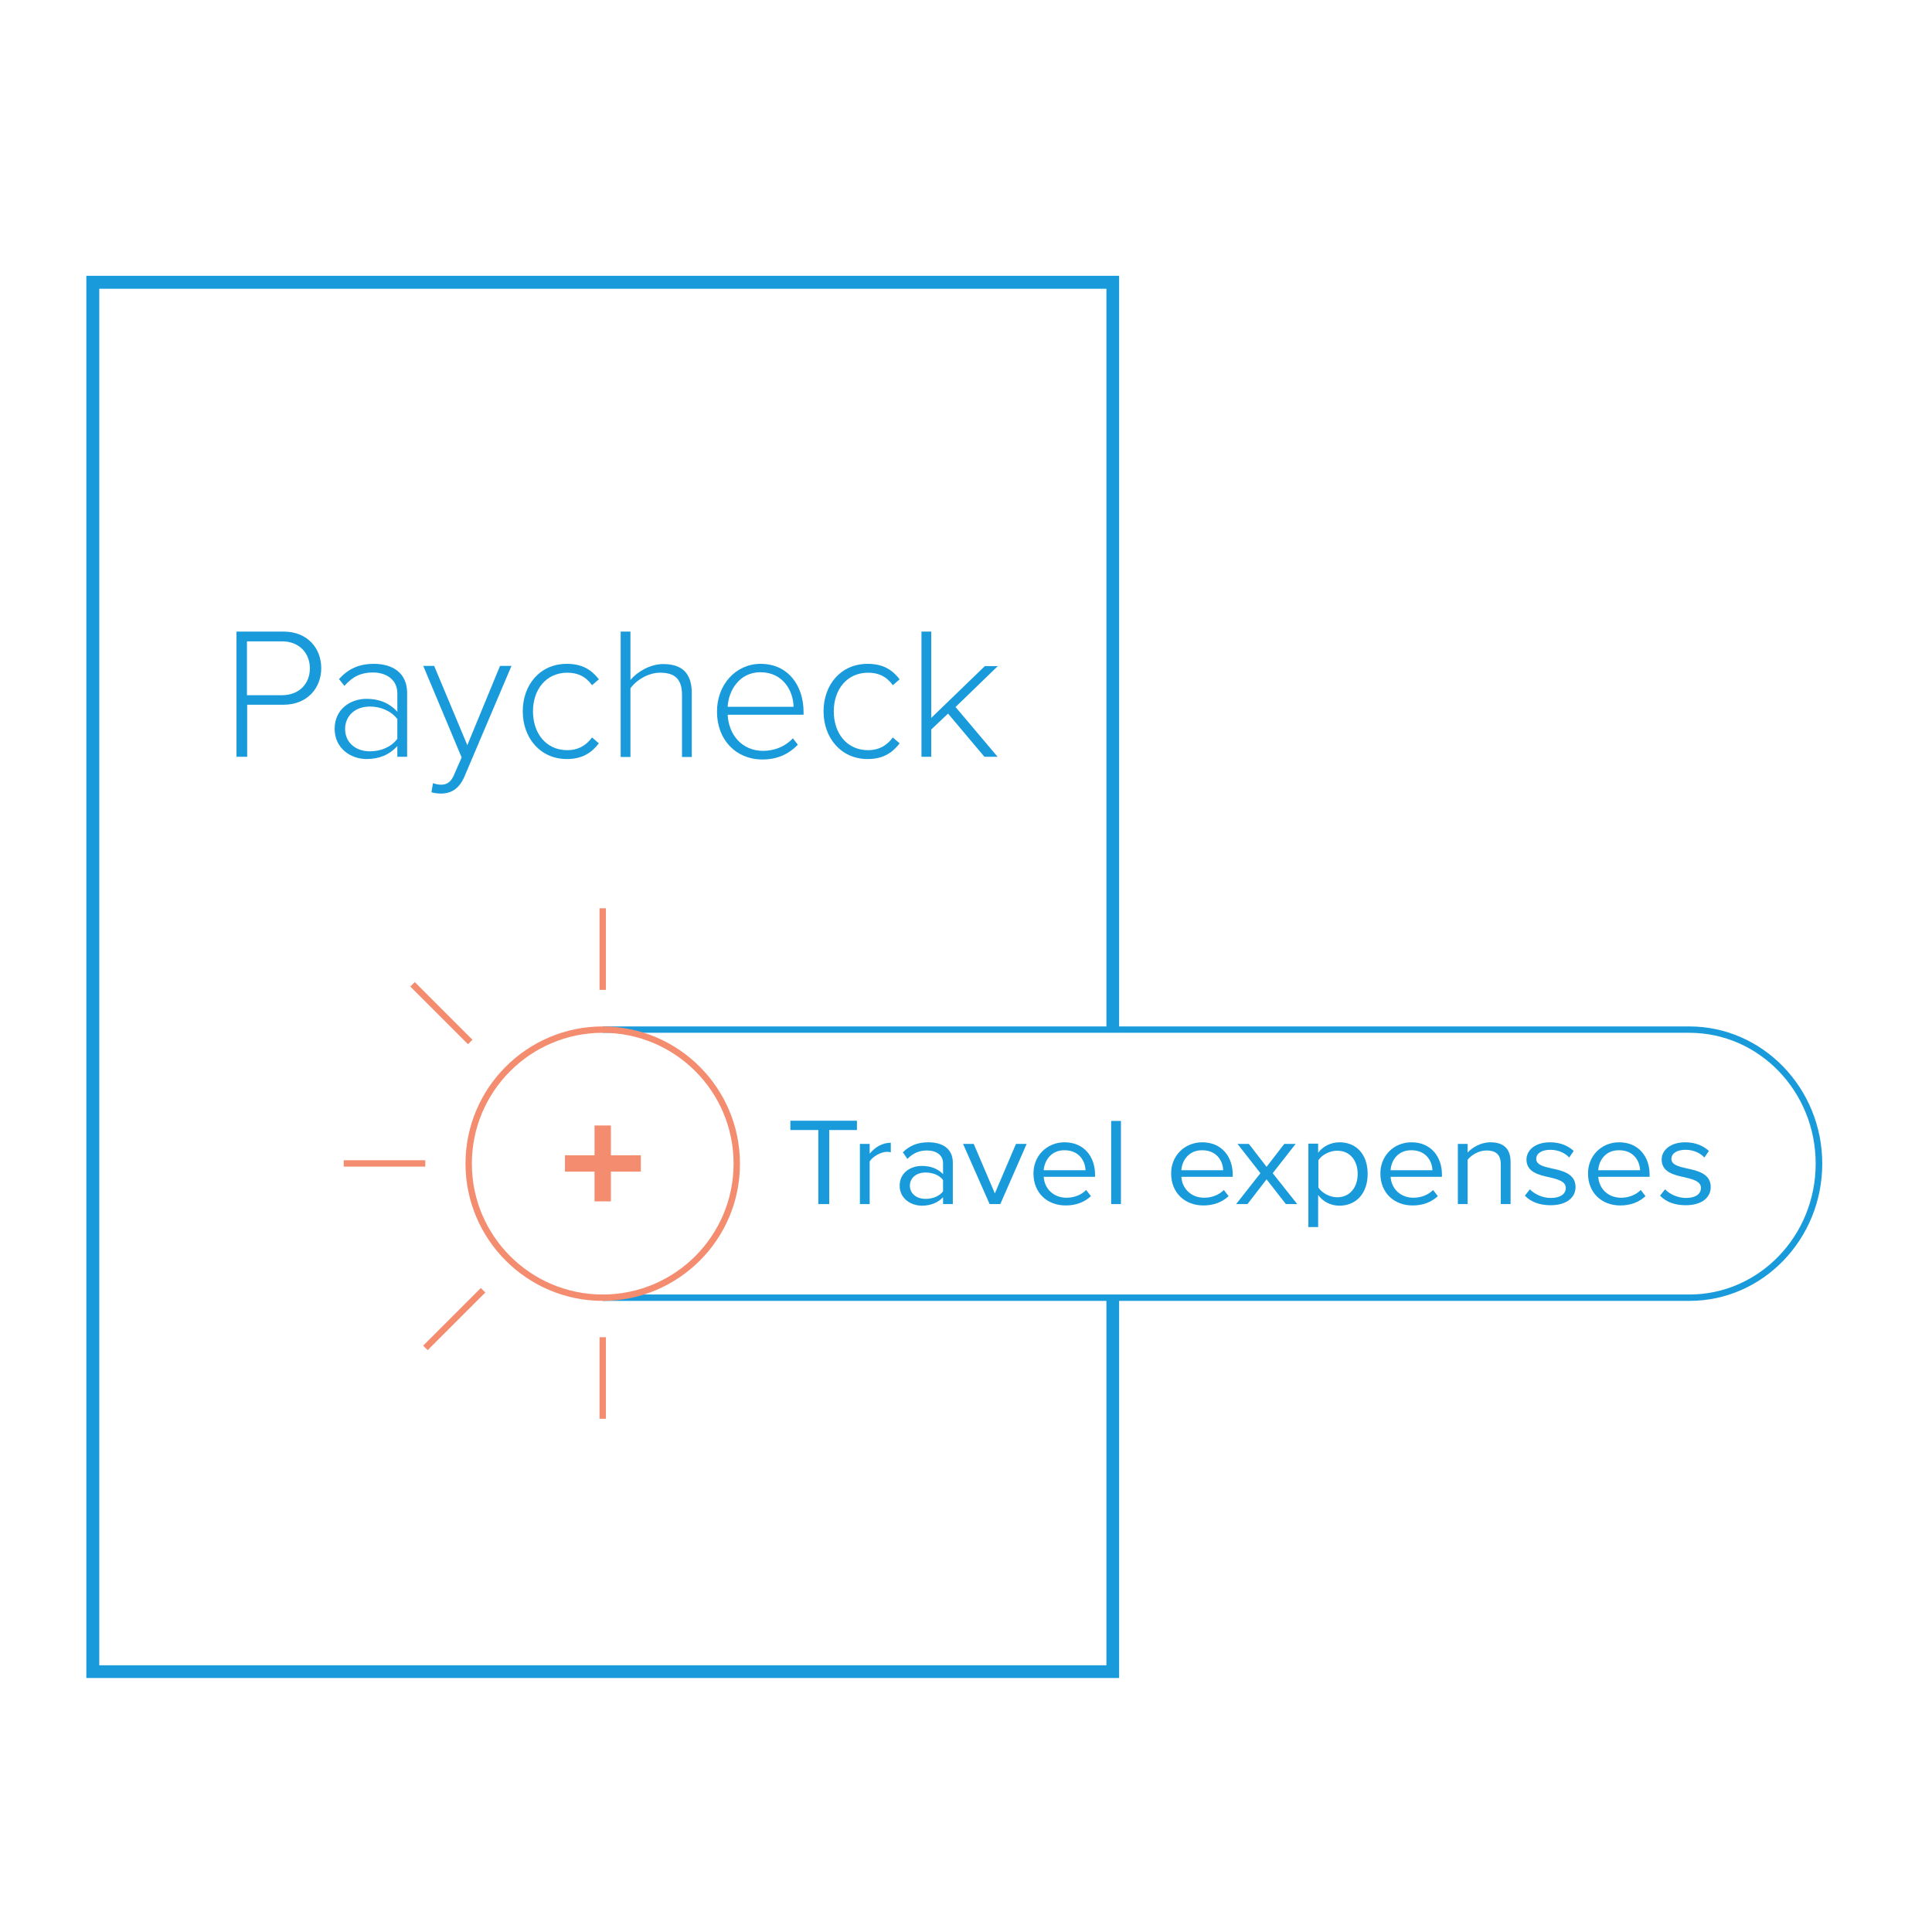 <?xml version="1.0" encoding="utf-8"?>
<!-- Generator: Adobe Illustrator 25.0.1, SVG Export Plug-In . SVG Version: 6.00 Build 0)  -->
<svg version="1.1" xmlns="http://www.w3.org/2000/svg" xmlns:xlink="http://www.w3.org/1999/xlink" x="0px" y="0px"
	 viewBox="0 0 850.4 850.4" style="enable-background:new 0 0 850.4 850.4;" xml:space="preserve">
<style type="text/css">
	.st0{fill:#199BDB;}
	.st1{fill:#F48C6F;}
	.st2{fill:none;stroke:#F48C6F;stroke-miterlimit:10;}
	.st3{fill:none;stroke:#F48C6F;stroke-width:5.669;stroke-linejoin:bevel;stroke-miterlimit:10;}
	.st4{fill:none;stroke:#F48C6F;stroke-width:2.835;stroke-miterlimit:10;}
	.st5{fill:none;stroke:#000000;stroke-miterlimit:10;}
	.st6{fill:none;stroke:#199BDB;stroke-width:5.669;stroke-miterlimit:10;}
	.st7{fill:none;stroke:#199BDB;stroke-width:2.835;stroke-miterlimit:10;}
	.st8{fill:none;stroke:#F48C6F;stroke-width:2.835;stroke-miterlimit:10;}
	.st9{fill:none;}
	.st10{fill:#1F9AD7;}
	.st11{fill:#FFFFFF;}
	.st12{fill:none;stroke:#199BDB;stroke-width:2.126;stroke-miterlimit:10;}
	.st13{fill:none;stroke:#1F9AD7;stroke-width:2.126;stroke-miterlimit:10;}
	.st14{fill:none;stroke:#F48C6F;stroke-width:2.126;stroke-miterlimit:10;}
</style>
<g id="Layer_1">
	<g>
		<polygon class="st0" points="492.6,738.6 38,738.6 38,121.4 492.6,121.4 492.6,452.8 487,452.8 487,127.1 43.7,127.1 43.7,733 
			487,733 487,570.5 492.6,570.5 		"/>
	</g>
	<g>
		<g>
			<path class="st0" d="M104.1,278h20.7c10.6,0,16.6,7.4,16.6,16.1s-6.1,16.1-16.6,16.1h-16v22.9h-4.7V278z M124.2,282.3h-15.5v23.7
				h15.5c7.3,0,12.2-4.9,12.2-11.8S131.5,282.3,124.2,282.3z"/>
		</g>
		<g>
			<path class="st0" d="M174.9,328.4c-3.6,3.9-8,5.7-13.6,5.7c-6.9,0-14-4.7-14-13.3c0-8.7,7-13.2,14-13.2c5.5,0,10.1,1.8,13.6,5.7
				v-8.1c0-6-4.8-9.2-10.8-9.2c-5,0-8.8,1.7-12.5,5.9l-2.4-3c4.1-4.5,8.8-6.7,15.4-6.7c8.1,0,14.6,3.9,14.6,12.8v28.1h-4.3V328.4z
				 M174.9,316.5c-2.8-3.6-7.3-5.5-12.1-5.5c-6.6,0-10.9,4.2-10.9,9.9c0,5.6,4.3,9.8,10.9,9.8c4.8,0,9.3-1.8,12.1-5.5V316.5z"/>
		</g>
		<g>
			<path class="st0" d="M225.1,293.2l-20.7,48.7c-2.2,5-5.5,7.4-10.3,7.4c-1.3,0-3.1-0.2-4.2-0.6l0.7-4c0.9,0.4,2.5,0.7,3.5,0.7
				c2.6,0,4.5-1.1,6-4.9l3.1-7.1l-16.9-40.3h4.8l14.6,34.9l14.4-34.9H225.1z"/>
		</g>
		<g>
			<path class="st0" d="M249.5,292.2c6.9,0,10.9,2.7,14.1,6.8l-3,2.6c-2.9-4-6.5-5.5-10.9-5.5c-9.3,0-15.1,7.4-15.1,17
				c0,9.6,5.7,17.1,15.1,17.1c4.4,0,8-1.7,10.9-5.6l3,2.6c-3.2,4.1-7.2,6.9-14.1,6.9c-11.7,0-19.4-9.3-19.4-21
				S237.7,292.2,249.5,292.2z"/>
		</g>
		<g>
			<path class="st0" d="M300.2,305.9c0-7.7-3.9-9.8-9.7-9.8c-5.1,0-10.4,3.2-13,6.9v30.2h-4.3V278h4.3v21.3c2.9-3.5,8.6-7,14.4-7
				c8.1,0,12.6,3.8,12.6,12.8v28.1h-4.3V305.9z"/>
		</g>
		<g>
			<path class="st0" d="M334.8,292.2c12.2,0,18.9,9.7,18.9,21.2v1.2h-33.4c0.4,8.7,6.2,15.9,15.6,15.9c5,0,9.7-1.9,13.1-5.5l2.2,2.8
				c-4,4.1-9,6.5-15.6,6.5c-11.7,0-20-8.7-20-21C315.5,301.6,323.7,292.2,334.8,292.2z M320.3,311.1h29c-0.1-6.8-4.5-15.2-14.6-15.2
				C325.3,295.9,320.6,304.2,320.3,311.1z"/>
		</g>
		<g>
			<path class="st0" d="M381.9,292.2c6.9,0,10.9,2.7,14.1,6.8l-3,2.6c-2.9-4-6.5-5.5-10.9-5.5c-9.3,0-15.1,7.4-15.1,17
				c0,9.6,5.7,17.1,15.1,17.1c4.4,0,8-1.7,10.9-5.6l3,2.6c-3.2,4.1-7.2,6.9-14.1,6.9c-11.7,0-19.4-9.3-19.4-21
				S370.1,292.2,381.9,292.2z"/>
		</g>
		<g>
			<path class="st0" d="M417.3,314.1l-7.4,7v12h-4.3V278h4.3v38l23.6-22.8h5.7l-18.6,18l18.5,21.9h-5.8L417.3,314.1z"/>
		</g>
	</g>
	<g>
		<g>
			<path class="st0" d="M743.7,572.6H265.3v-2.8h478.3c30.7,0,55.6-25.8,55.6-57.6s-24.9-57.6-55.6-57.6H265.3v-2.8h478.3
				c32.2,0,58.5,27.1,58.5,60.4C802.1,545.5,775.9,572.6,743.7,572.6z"/>
		</g>
		<g>
			<g>
				<path class="st0" d="M360.1,497.4h-12.2v-4.1h29.3v4.1H365V530h-4.8V497.4z"/>
			</g>
			<g>
				<path class="st0" d="M378.5,503.5h4.3v4.3c2.3-2.8,5.5-4.8,9.3-4.8v4.2c-0.5-0.1-1-0.2-1.7-0.2c-2.7,0-6.3,2.1-7.6,4.2V530h-4.3
					V503.5z"/>
			</g>
			<g>
				<path class="st0" d="M415.1,527c-2.3,2.4-5.5,3.7-9.3,3.7c-4.7,0-9.8-3-9.8-8.8c0-5.9,5-8.7,9.8-8.7c3.8,0,7,1.2,9.3,3.6V512
					c0-3.6-3-5.6-7.1-5.6c-3.4,0-6.1,1.2-8.6,3.7l-2-2.9c3-3,6.6-4.4,11.2-4.4c5.9,0,10.8,2.5,10.8,9V530h-4.3V527z M415.1,519.4
					c-1.7-2.2-4.6-3.3-7.7-3.3c-4.1,0-6.9,2.4-6.9,5.8c0,3.4,2.8,5.8,6.9,5.8c3.1,0,6-1.1,7.7-3.3V519.4z"/>
			</g>
			<g>
				<path class="st0" d="M423.9,503.5h4.7l9.3,21.8l9.3-21.8h4.7L440.3,530h-4.7L423.9,503.5z"/>
			</g>
			<g>
				<path class="st0" d="M468.6,502.8c8.5,0,13.4,6.3,13.4,14.2v1h-22.6c0.3,5,4.1,9.2,10.1,9.2c3.2,0,6.4-1.2,8.6-3.4l2.1,2.7
					c-2.8,2.6-6.5,4.1-11.1,4.1c-8.3,0-14.2-5.7-14.2-14C454.8,509,460.6,502.8,468.6,502.8z M459.4,515.1h18.4
					c-0.1-4-2.8-8.8-9.2-8.8C462.6,506.2,459.7,511,459.4,515.1z"/>
			</g>
			<g>
				<path class="st0" d="M489.1,493.4h4.3V530h-4.3V493.4z"/>
			</g>
			<g>
				<path class="st0" d="M529.2,502.8c8.5,0,13.4,6.3,13.4,14.2v1H520c0.3,5,4.1,9.2,10.1,9.2c3.2,0,6.4-1.2,8.6-3.4l2.1,2.7
					c-2.8,2.6-6.5,4.1-11.1,4.1c-8.3,0-14.2-5.7-14.2-14C515.4,509,521.2,502.8,529.2,502.8z M520,515.1h18.4
					c-0.1-4-2.8-8.8-9.2-8.8C523.2,506.2,520.2,511,520,515.1z"/>
			</g>
			<g>
				<path class="st0" d="M557.5,519.1l-8.4,10.9h-5l10.7-13.6l-10.1-12.9h5l7.8,10.1l7.8-10.1h5l-10.1,12.9l10.8,13.6h-5
					L557.5,519.1z"/>
			</g>
			<g>
				<path class="st0" d="M575.9,540.1v-36.7h4.3v4c2-2.7,5.5-4.6,9.4-4.6c7.4,0,12.4,5.3,12.4,13.9c0,8.6-5.1,14-12.4,14
					c-3.8,0-7.2-1.7-9.4-4.7v14.1H575.9z M588.6,506.5c-3.4,0-6.8,1.9-8.3,4.2v12c1.5,2.3,4.9,4.3,8.3,4.3c5.6,0,9-4.4,9-10.3
					S594.2,506.5,588.6,506.5z"/>
			</g>
			<g>
				<path class="st0" d="M621.3,502.8c8.5,0,13.4,6.3,13.4,14.2v1h-22.6c0.3,5,4.1,9.2,10.1,9.2c3.2,0,6.4-1.2,8.6-3.4l2.1,2.7
					c-2.8,2.6-6.5,4.1-11.1,4.1c-8.3,0-14.2-5.7-14.2-14C607.5,509,613.3,502.8,621.3,502.8z M612.1,515.1h18.4
					c-0.1-4-2.8-8.8-9.2-8.8C615.2,506.2,612.3,511,612.1,515.1z"/>
			</g>
			<g>
				<path class="st0" d="M660.6,512.6c0-4.7-2.5-6.2-6.3-6.2c-3.4,0-6.7,2-8.3,4.1V530h-4.3v-26.5h4.3v3.8c2-2.2,5.8-4.5,10-4.5
					c5.8,0,8.9,2.8,8.9,8.6V530h-4.3V512.6z"/>
			</g>
			<g>
				<path class="st0" d="M673.4,523.5c1.9,2,5.4,3.8,9.2,3.8c4.3,0,6.6-1.8,6.6-4.4c0-2.9-3.4-3.8-7.2-4.7c-4.7-1-10.1-2.3-10.1-7.8
					c0-4.1,3.8-7.6,10.4-7.6c4.7,0,8.1,1.7,10.4,3.8l-2,2.9c-1.7-1.9-4.7-3.4-8.3-3.4c-3.8,0-6.2,1.6-6.2,4c0,2.6,3.2,3.4,6.8,4.2
					c4.9,1,10.5,2.4,10.5,8.2c0,4.5-3.8,8-11,8c-4.6,0-8.5-1.3-11.3-4.2L673.4,523.5z"/>
			</g>
			<g>
				<path class="st0" d="M712.7,502.8c8.5,0,13.4,6.3,13.4,14.2v1h-22.6c0.3,5,4.1,9.2,10.1,9.2c3.2,0,6.4-1.2,8.6-3.4l2.1,2.7
					c-2.8,2.6-6.5,4.1-11.1,4.1c-8.3,0-14.2-5.7-14.2-14C698.9,509,704.7,502.8,712.7,502.8z M703.5,515.1h18.4
					c-0.1-4-2.8-8.8-9.2-8.8C706.6,506.2,703.7,511,703.5,515.1z"/>
			</g>
			<g>
				<path class="st0" d="M732.9,523.5c1.9,2,5.4,3.8,9.2,3.8c4.3,0,6.6-1.8,6.6-4.4c0-2.9-3.4-3.8-7.2-4.7c-4.7-1-10.1-2.3-10.1-7.8
					c0-4.1,3.8-7.6,10.4-7.6c4.7,0,8.1,1.7,10.4,3.8l-2,2.9c-1.7-1.9-4.7-3.4-8.3-3.4c-3.8,0-6.2,1.6-6.2,4c0,2.6,3.2,3.4,6.8,4.2
					c4.9,1,10.5,2.4,10.5,8.2c0,4.5-3.8,8-11,8c-4.6,0-8.5-1.3-11.3-4.2L732.9,523.5z"/>
			</g>
		</g>
	</g>
	<g>
		<g>
			<g>
				<path class="st1" d="M265.3,572.6c-33.3,0-60.4-27.1-60.4-60.4c0-33.3,27.1-60.4,60.4-60.4c33.3,0,60.4,27.1,60.4,60.4
					C325.8,545.5,298.6,572.6,265.3,572.6z M265.3,454.6c-31.8,0-57.6,25.8-57.6,57.6s25.8,57.6,57.6,57.6s57.6-25.8,57.6-57.6
					S297.1,454.6,265.3,454.6z"/>
			</g>
		</g>
		<g>
			<rect x="261.7" y="495.4" class="st1" width="7.2" height="33.4"/>
		</g>
		<g>
			
				<rect x="261.7" y="495.4" transform="matrix(-1.836970e-16 1 -1 -1.836970e-16 777.478 246.816)" class="st1" width="7.2" height="33.4"/>
		</g>
	</g>
	<g>
		<rect x="263.9" y="588.6" class="st1" width="2.8" height="35.9"/>
	</g>
	<g>
		
			<rect x="182.1" y="579.2" transform="matrix(0.707 -0.707 0.707 0.707 -351.978 311.562)" class="st1" width="35.9" height="2.8"/>
	</g>
	<g>
		
			<rect x="192.9" y="428" transform="matrix(0.707 -0.707 0.707 0.707 -258.376 268.028)" class="st1" width="2.8" height="35.9"/>
	</g>
	<g>
		<rect x="263.9" y="399.8" class="st1" width="2.8" height="35.9"/>
	</g>
	<g>
		<rect x="151.3" y="510.7" class="st1" width="35.9" height="2.8"/>
	</g>
</g>
<g id="Layer_2">
</g>
</svg>
